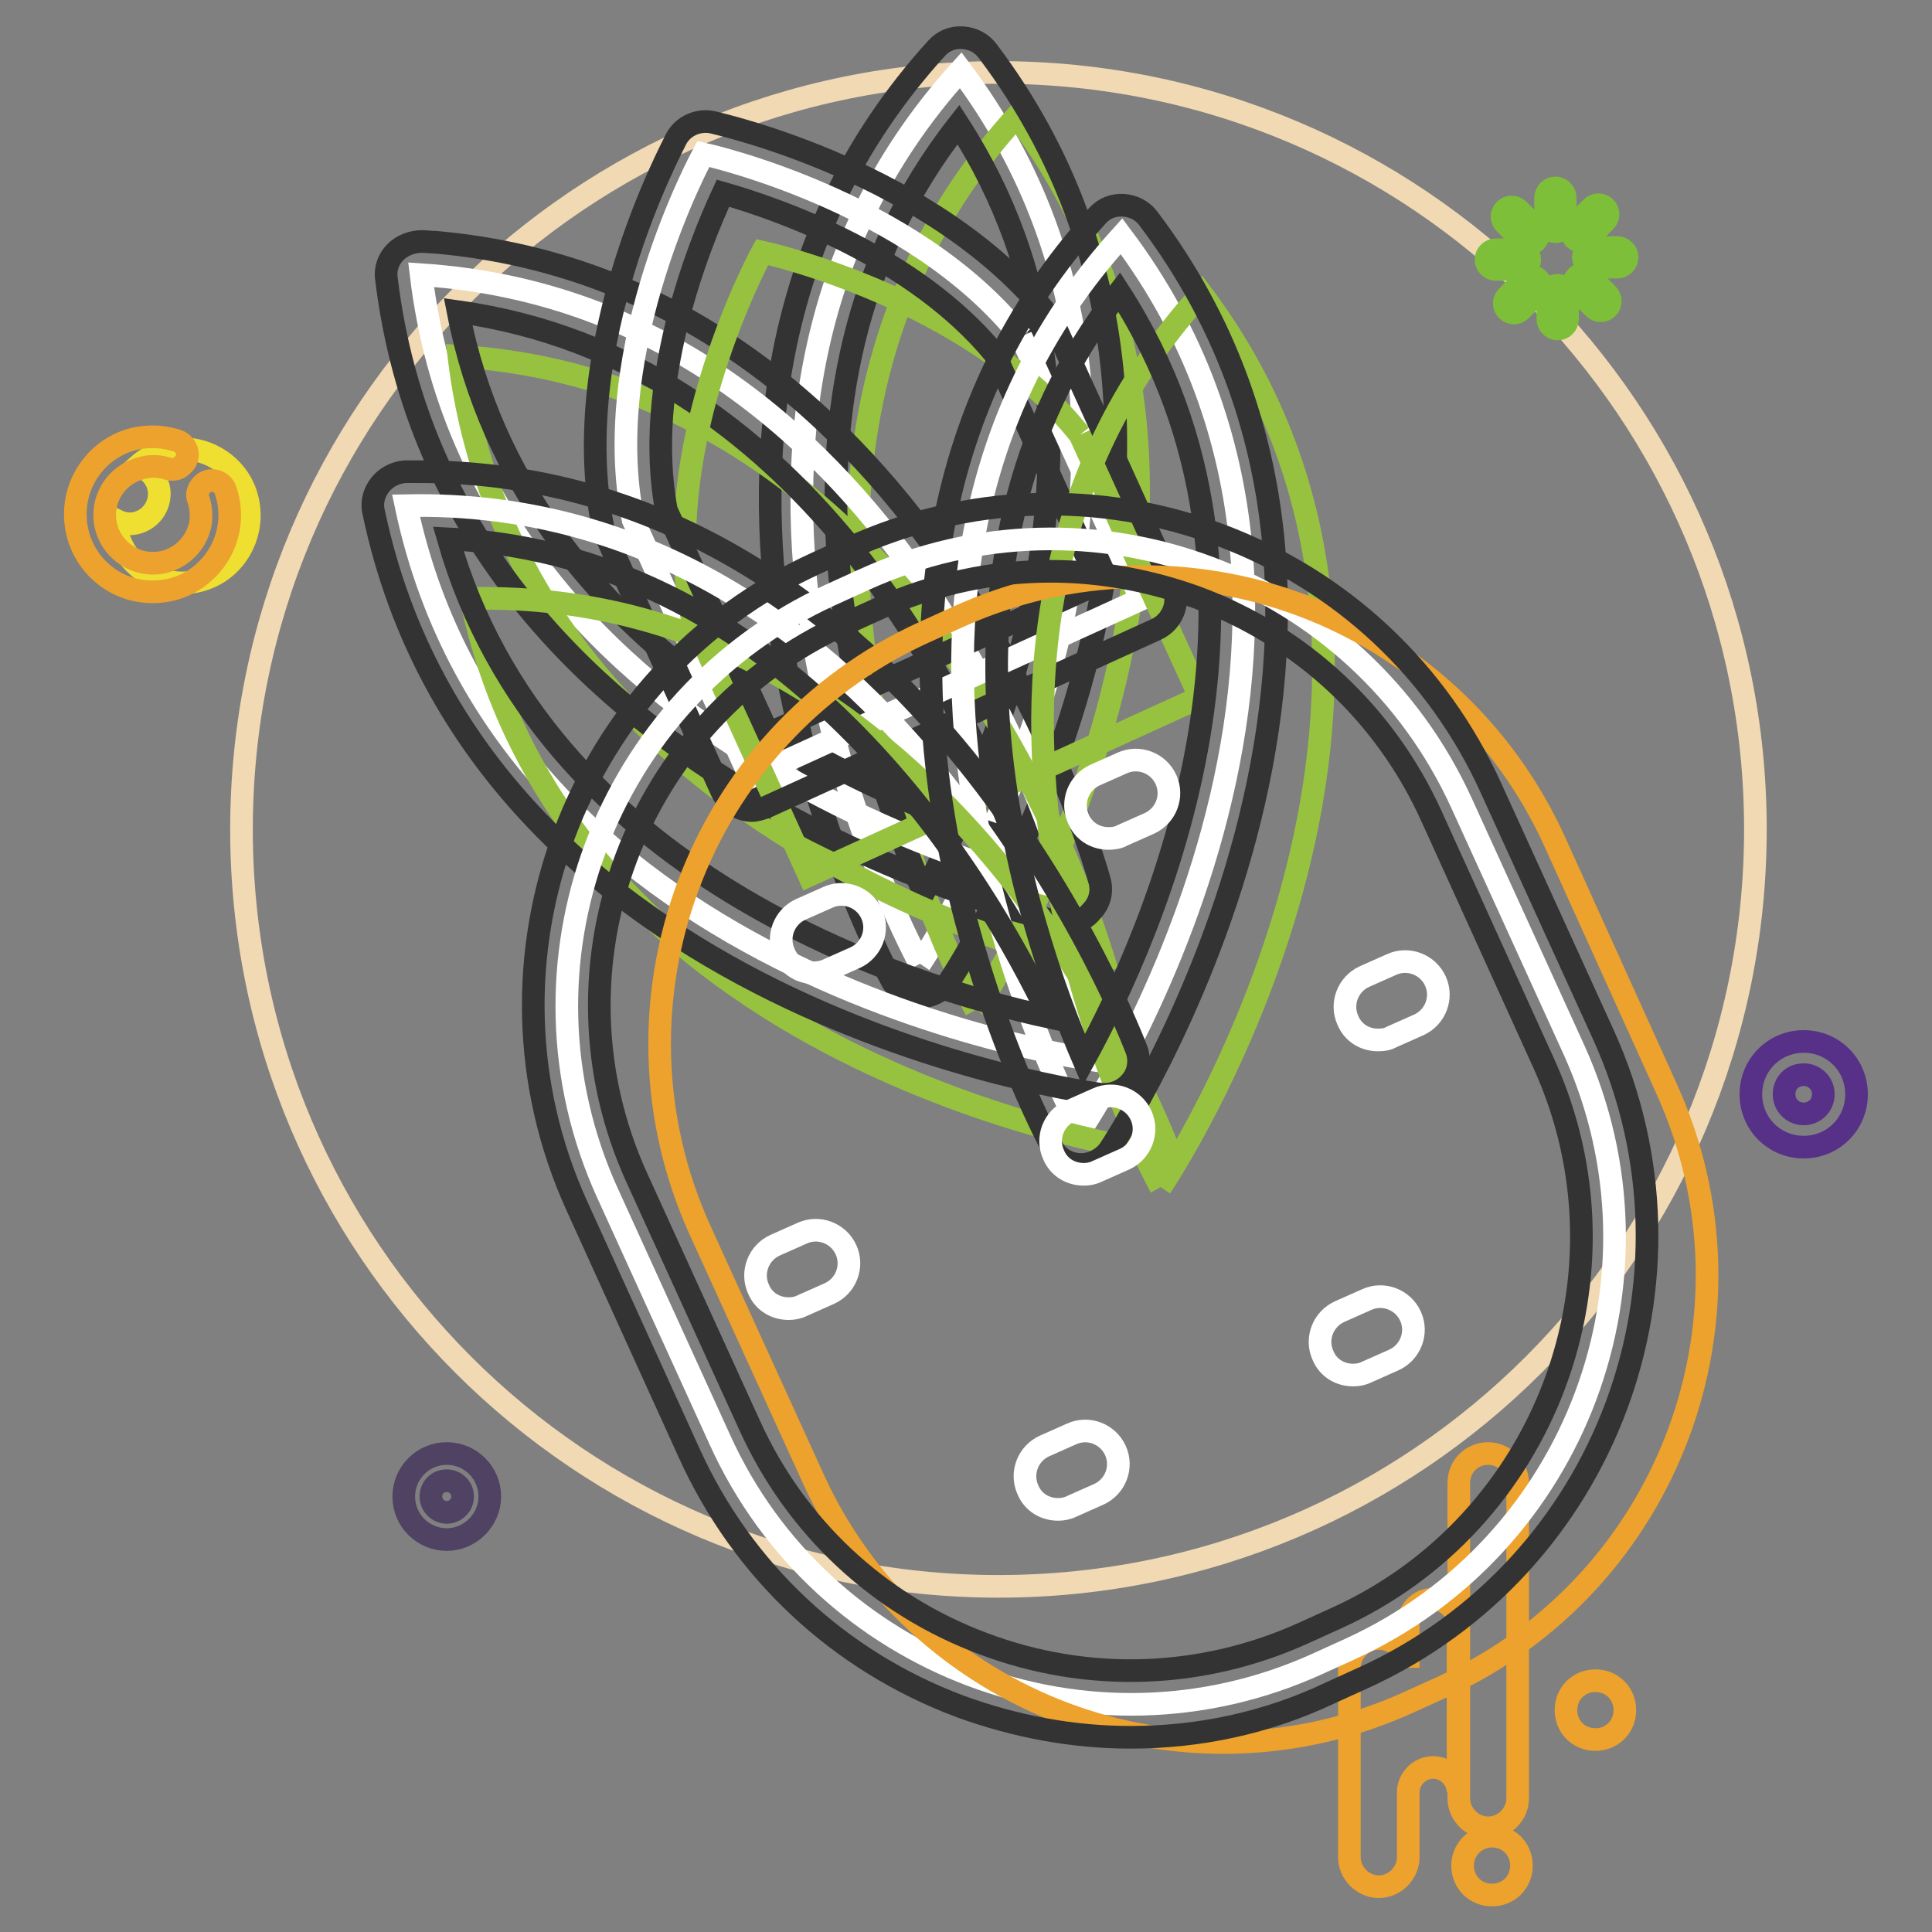 <?xml version="1.0" encoding="utf-8"?>
<!-- Svg Vector Icons : http://www.onlinewebfonts.com/icon -->
<!DOCTYPE svg PUBLIC "-//W3C//DTD SVG 1.1//EN" "http://www.w3.org/Graphics/SVG/1.1/DTD/svg11.dtd">
<svg version="1.1" xmlns="http://www.w3.org/2000/svg" xmlns:xlink="http://www.w3.org/1999/xlink" x="0px" y="0px" viewBox="0 0 256 256" enable-background="new 0 0 256 256" xml:space="preserve">
<rect x="0" y="0" width="256" height="256" fill="#808080" stroke="none"/>
<g> <path stroke-width="3" fill-opacity="0" stroke="#f0d9b3"  d="M32,109.9c0,55.4,44.9,100.3,100.3,100.3c55.4,0,100.3-44.9,100.3-100.3c0-55.4-44.9-100.3-100.3-100.3 C76.9,9.6,32,54.5,32,109.9z"/> <path stroke-width="3" fill-opacity="0" stroke="#eedf30"  d="M21.4,59.9c-1.2,0.4-2.2,1-3.1,1.8c1.2,0.4,2.2,1.3,2.6,2.5c0.7,2-0.4,4.3-2.5,5c-1.1,0.4-2.1,0.2-3.1-0.3 c0,0.7,0.2,1.5,0.4,2.2c1.5,4.7,6.5,7.2,11.2,5.7c4.7-1.5,7.2-6.6,5.7-11.3C31.1,60.9,26,58.4,21.4,59.9z"/> <path stroke-width="3" fill-opacity="0" stroke="#eca22c"  d="M26.3,66.2c0.3,0.9,0.4,1.9,0.3,2.9c-0.4,2.9-2.8,5.2-5.7,5.5c-4,0.4-7.4-3-7-7c0.3-2.9,2.5-5.2,5.4-5.7 c1-0.2,2-0.1,2.9,0.2c0.7,0.2,1.4,0.1,1.9-0.4l0.1-0.1c1.1-0.9,0.7-2.7-0.7-3.2c-1.3-0.4-2.6-0.6-4-0.5c-5.1,0.3-9.2,4.5-9.5,9.6 c-0.4,6.5,5.2,11.8,11.8,10.8c4.3-0.6,7.8-4.1,8.5-8.4c0.3-1.7,0.1-3.4-0.4-4.9c-0.4-1.3-2.1-1.8-3.1-0.8 C26.2,64.8,26,65.6,26.3,66.2z"/> <path stroke-width="3" fill-opacity="0" stroke="#573188"  d="M239,138c-3.9,0-7,3.1-7,7c0,3.9,3.1,7,7,7s7-3.1,7-7C246,141.1,242.9,138,239,138z M239,147.6 c-1.4,0-2.6-1.1-2.6-2.6s1.1-2.6,2.6-2.6c1.4,0,2.6,1.1,2.6,2.6S240.4,147.6,239,147.6z"/> <path stroke-width="3" fill-opacity="0" stroke="#4f4263"  d="M59.2,192.6c-3.2,0-5.7,2.6-5.7,5.7c0,3.2,2.6,5.7,5.7,5.7s5.7-2.6,5.7-5.7 C64.9,195.2,62.4,192.6,59.2,192.6z M59.2,200.4c-1.1,0-2.1-0.9-2.1-2.1s0.9-2.1,2.1-2.1c1.1,0,2.1,0.9,2.1,2.1 S60.3,200.4,59.2,200.4z"/> <path stroke-width="3" fill-opacity="0" stroke="#eca22c"  d="M186.6,221v-5.8c0-1.8,1.5-3.3,3.3-3.3c1.8,0,3.3,1.5,3.3,3.3v22.3c0-1.8-1.5-3.3-3.3-3.3 c-1.8,0-3.3,1.5-3.3,3.3v8.6c0,2.1-1.8,3.9-3.9,3.9c-2.1,0-3.9-1.8-3.9-3.9V221c0-2.1,1.8-3.9,3.9-3.9 C184.8,217.1,186.6,218.8,186.6,221z M197.2,192.6c2.1,0,3.9,1.8,3.9,3.9v41.8c0,2.1-1.8,3.9-3.9,3.9c-2.1,0-3.9-1.8-3.9-3.9v-41.8 C193.3,194.3,195,192.6,197.2,192.6z"/> <path stroke-width="3" fill-opacity="0" stroke="#eca22c"  d="M193.8,247.2c0,2.2,1.7,3.9,3.9,3.9c2.2,0,3.9-1.7,3.9-3.9c0-2.2-1.7-3.9-3.9-3.9 C195.6,243.3,193.8,245,193.8,247.2z"/> <path stroke-width="3" fill-opacity="0" stroke="#ffffff"  d="M121.9,127.7c0,0-38.6-69.9,5.4-118.4C166.6,61.7,121.9,127.7,121.9,127.7"/> <path stroke-width="3" fill-opacity="0" stroke="#97c240"  d="M129.3,133.8c0,0-38.6-69.9,5.4-118.4C174,67.7,129.3,133.8,129.3,133.8"/> <path stroke-width="3" fill-opacity="0" stroke="#333333"  d="M127,16.5c-28.5,36.3-12.4,83.9-4.6,101.8C131.7,101.2,152,55.2,127,16.5z M121.9,132.1h-0.2 c-1.5-0.1-2.9-0.9-3.6-2.3c-0.4-0.7-39.6-73.2,6-123.4c0.9-1,2.1-1.5,3.5-1.4c1.3,0.1,2.5,0.7,3.3,1.8 c40.8,54.1-4.8,122.8-5.3,123.5C124.7,131.4,123.3,132.1,121.9,132.1z"/> <path stroke-width="3" fill-opacity="0" stroke="#ffffff"  d="M141.7,117.9c0,0-20.6-77.2-85.9-81.5C63.6,101.3,141.7,117.9,141.7,117.9"/> <path stroke-width="3" fill-opacity="0" stroke="#97c240"  d="M146.7,128.7c0,0-20.6-77.2-85.9-81.5C68.6,112.2,146.7,128.7,146.7,128.7"/> <path stroke-width="3" fill-opacity="0" stroke="#333333"  d="M60.7,41.3c8.8,45.4,55.3,64.3,73.9,70.2C127.8,93.2,106.4,47.7,60.7,41.3z M141,122.3 c-0.2,0-0.4,0-0.5-0.1c-0.8-0.2-81.2-17.9-89.3-85.3c-0.2-1.3,0.3-2.6,1.2-3.5c0.9-0.9,2.2-1.4,3.5-1.4c0.6,0,1.2,0.1,1.8,0.1 c66.2,5.8,87.8,83.8,88,84.6c0.4,1.5,0,3-1.1,4.1C143.7,121.9,142.4,122.4,141,122.3z"/> <path stroke-width="3" fill-opacity="0" stroke="#ffffff"  d="M135.3,44.6c-14.5-18.2-42.1-24.2-42.1-24.2s-14,25.5-9.3,48.5l15.5,34.1l51.8-23.6L135.3,44.6"/> <path stroke-width="3" fill-opacity="0" stroke="#97c240"  d="M143.1,57.6C128.6,39.4,101,33.4,101,33.4s-14,25.5-9.3,48.5l15.5,34.1L159,92.4L143.1,57.6"/> <path stroke-width="3" fill-opacity="0" stroke="#333333"  d="M88.3,67.6l13.5,29.6l43.8-19.9l-13.8-30.4c-10.6-12.9-28.6-19.2-36-21.3C92.5,32.7,85.2,51,88.3,67.6z  M99.6,107.4c-0.5,0-1-0.1-1.5-0.3c-1.1-0.4-2-1.2-2.5-2.3L80.2,70.8c-0.1-0.3-0.3-0.6-0.3-0.9c-4.9-24.4,9.2-50.4,9.7-51.5 c0.9-1.7,2.9-2.6,4.8-2.2c1.2,0.3,29.3,6.6,44.6,25.7c0.2,0.3,0.4,0.6,0.6,0.9l15.8,34.8c1,2.2,0,4.8-2.2,5.8L101.4,107 C100.8,107.2,100.2,107.4,99.6,107.4z"/> <path stroke-width="3" fill-opacity="0" stroke="#ffffff"  d="M143.2,149.7c0,0-38.6-69.9,5.4-118.4C188,83.6,143.2,149.7,143.2,149.7"/> <path stroke-width="3" fill-opacity="0" stroke="#ffffff"  d="M146.5,140.7c0,0-27.3-75.1-92.7-73.7C67.3,131.1,146.5,140.7,146.5,140.7"/> <path stroke-width="3" fill-opacity="0" stroke="#97c240"  d="M153.8,157.3c0,0-38.6-69.9,5.4-118.4C198.5,91.2,153.8,157.3,153.8,157.3"/> <path stroke-width="3" fill-opacity="0" stroke="#97c240"  d="M155.1,153c0,0-27.3-75.1-92.7-73.7C75.9,143.3,155.1,153,155.1,153"/> <path stroke-width="3" fill-opacity="0" stroke="#333333"  d="M148.3,38.7c-28.5,36.3-12.4,83.9-4.7,101.8C153,123.4,173.3,77.4,148.3,38.7L148.3,38.7z M143.2,154.3H143 c-1.5-0.1-2.9-0.9-3.6-2.3c-0.4-0.7-39.6-73.2,6-123.4c0.9-1,2.1-1.5,3.5-1.4c1.3,0.1,2.5,0.7,3.3,1.8 c40.8,54.1-4.8,122.8-5.3,123.5C146,153.6,144.7,154.3,143.2,154.3L143.2,154.3z"/> <path stroke-width="3" fill-opacity="0" stroke="#333333"  d="M59.4,71.4c12.7,44.4,60.7,59.3,79.7,63.4C130.7,117.2,105.4,73.7,59.4,71.4z M146.4,145 c-0.2,0-0.4,0-0.5,0c-0.8-0.1-82.5-10.8-96.4-77.2c-0.3-1.3,0.1-2.6,0.9-3.6c0.8-1,2-1.6,3.3-1.7c0.6,0,1.2,0,1.8,0 c66.4,0,94.8,75.9,95.1,76.6c0.5,1.4,0.3,3-0.7,4.2C149,144.4,147.7,145,146.4,145z"/> <path stroke-width="3" fill-opacity="0" stroke="#ffffff"  d="M174.5,220.5l4.4-2c30-13.7,43.3-49.2,29.7-79.3l-14.9-32.7c-13.7-30.1-49.1-43.4-79.2-29.7l-4.4,2 c-30,13.7-43.3,49.2-29.6,79.3l14.9,32.7C109,220.8,144.5,234.1,174.5,220.5"/> <path stroke-width="3" fill-opacity="0" stroke="#eca22c"  d="M186.8,225.5l4.4-2c30-13.7,43.3-49.2,29.6-79.3L206,111.5c-13.7-30.1-49.1-43.4-79.2-29.7l-4.4,2 C92.4,97.5,79.1,133,92.8,163.1l14.9,32.7C121.3,225.9,156.8,239.2,186.8,225.5"/> <path stroke-width="3" fill-opacity="0" stroke="#333333"  d="M174.5,220.5L174.5,220.5L174.5,220.5z M139.2,75.7c-7.8,0-15.6,1.7-22.9,5l-4.4,2 c-27.8,12.6-40.2,45.6-27.5,73.4l14.9,32.7c6.1,13.5,17.1,23.8,31,29c13.8,5.2,28.9,4.7,42.4-1.4l4.4-2 c27.8-12.6,40.1-45.6,27.5-73.4l-14.9-32.8c-6.1-13.5-17.1-23.8-31-29C152.4,76.9,145.8,75.7,139.2,75.7L139.2,75.7z M149.8,230.2 c-7.6,0-15.2-1.4-22.6-4.1c-16-6-28.8-17.9-35.9-33.6l-14.9-32.8c-14.6-32.2-0.4-70.4,31.8-85.1l4.4-2c15.6-7.1,33-7.7,49.1-1.7 c16,6,28.8,17.9,35.9,33.6l14.9,32.7c14.6,32.3,0.4,70.4-31.8,85.1l-4.4,2C167.9,228.3,158.9,230.2,149.8,230.2L149.8,230.2z"/> <path stroke-width="3" fill-opacity="0" stroke="#ffffff"  d="M179.3,182.2c-1.7,0-3.3-0.9-4-2.6c-1-2.2,0-4.8,2.2-5.8l3.6-1.6c2.2-1,4.8,0,5.8,2.2c1,2.2,0,4.8-2.2,5.8 l-3.6,1.6C180.5,182.1,179.9,182.2,179.3,182.2 M140.2,200c-1.7,0-3.3-0.9-4-2.6c-1-2.2,0-4.8,2.2-5.8l3.6-1.6c2.2-1,4.8,0,5.8,2.2 c1,2.2,0,4.8-2.2,5.8l-3.6,1.6C141.4,199.9,140.8,200,140.2,200 M182.6,137.8c-1.7,0-3.3-0.9-4-2.6c-1-2.2,0-4.8,2.2-5.8l3.6-1.6 c2.2-1,4.8,0,5.8,2.2c1,2.2,0,4.8-2.2,5.8l-3.6,1.6C183.9,137.7,183.3,137.8,182.6,137.8 M143.6,155.6c-1.7,0-3.3-0.9-4-2.6 c-1-2.2,0-4.8,2.2-5.8l3.6-1.6c2.2-1,4.8,0,5.8,2.2c1,2.2,0,4.8-2.2,5.8l-3.6,1.6C144.8,155.5,144.2,155.6,143.6,155.6  M104.5,173.4c-1.7,0-3.3-0.9-4-2.6c-1-2.2,0-4.8,2.2-5.8l3.6-1.6c2.2-1,4.8,0,5.8,2.2c1,2.2,0,4.8-2.2,5.8l-3.6,1.6 C105.7,173.3,105.1,173.4,104.5,173.4 M146.9,111.1c-1.7,0-3.3-0.9-4-2.6c-1-2.2,0-4.8,2.2-5.8l3.6-1.6c2.2-1,4.8,0,5.8,2.2 c1,2.2,0,4.8-2.2,5.8l-3.6,1.6C148.2,111,147.5,111.1,146.9,111.1 M107.9,128.9c-1.7,0-3.3-0.9-4-2.6c-1-2.2,0-4.8,2.2-5.8l3.6-1.6 c2.2-1,4.8,0,5.8,2.2c1,2.2,0,4.8-2.2,5.8l-3.6,1.6C109.1,128.8,108.4,128.9,107.9,128.9"/> <path stroke-width="3" fill-opacity="0" stroke="#eca22c"  d="M207.5,226.6c0,2.2,1.7,3.9,3.9,3.9s3.9-1.7,3.9-3.9l0,0c0-2.2-1.7-3.9-3.9-3.9S207.5,224.4,207.5,226.6z" /> <path stroke-width="3" fill-opacity="0" stroke="#7ebf3a"  d="M201.7,31.9l-2.3-2.3c-0.5-0.5-0.5-1.3,0-1.8c0.5-0.5,1.3-0.5,1.8,0l2.3,2.3c0.5,0.5,0.5,1.3,0,1.8 C203.1,32.4,202.2,32.4,201.7,31.9z M201.4,35.7h-3.2c-0.7,0-1.3-0.6-1.3-1.3s0.6-1.3,1.3-1.3h3.2c0.7,0,1.3,0.6,1.3,1.3 S202.1,35.7,201.4,35.7z M203.8,38.8l-2.3,2.3c-0.5,0.5-1.3,0.5-1.8,0c-0.5-0.5-0.5-1.3,0-1.8l2.3-2.3c0.5-0.5,1.3-0.5,1.8,0 C204.3,37.5,204.3,38.3,203.8,38.8z M207.7,39.1v3.2c0,0.7-0.6,1.3-1.3,1.3s-1.3-0.6-1.3-1.3v-3.2c0-0.7,0.6-1.3,1.3-1.3 S207.7,38.5,207.7,39.1z M210.7,36.7L213,39c0.5,0.5,0.5,1.3,0,1.8c-0.5,0.5-1.3,0.5-1.8,0l-2.3-2.3c-0.5-0.5-0.5-1.3,0-1.8 C209.4,36.2,210.2,36.2,210.7,36.7z M211.1,32.8h3.2c0.7,0,1.3,0.6,1.3,1.3s-0.6,1.3-1.3,1.3h-3.2c-0.7,0-1.3-0.6-1.3-1.3 S210.4,32.8,211.1,32.8z M208.6,29.8l2.3-2.3c0.5-0.5,1.3-0.5,1.8,0c0.5,0.5,0.5,1.3,0,1.8l-2.3,2.3c-0.5,0.5-1.3,0.5-1.8,0 C208.2,31.1,208.2,30.3,208.6,29.8z M204.8,29.4v-3.2c0-0.7,0.6-1.3,1.3-1.3s1.3,0.6,1.3,1.3v3.2c0,0.7-0.6,1.3-1.3,1.3 S204.8,30.1,204.8,29.4z"/></g>
</svg>